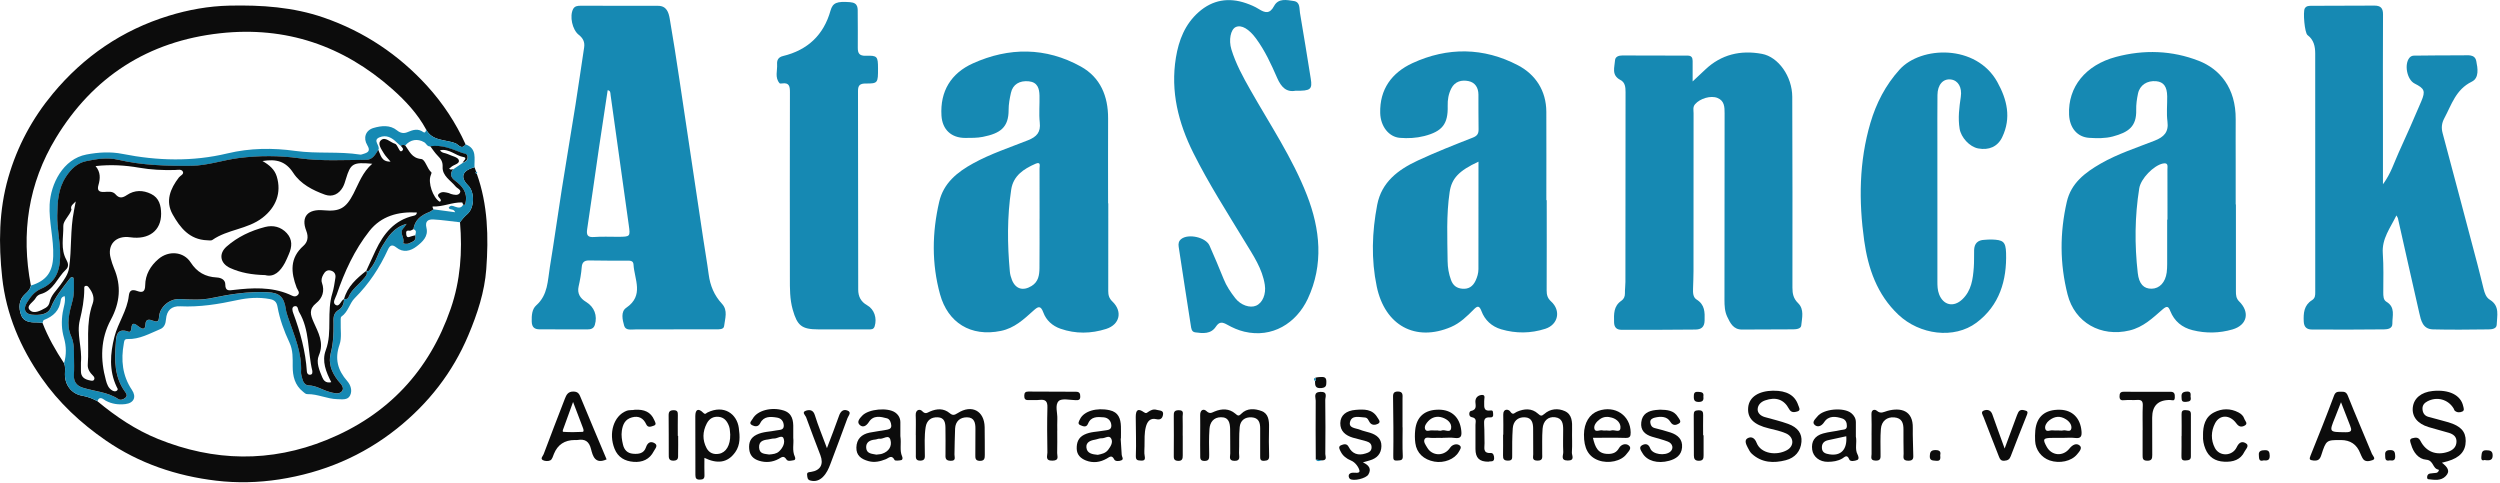 <svg width="145" height="28" viewBox="0 0 145 28" fill="none" xmlns="http://www.w3.org/2000/svg">
<g clip-path="url(#clip0_264_680)">
<g clip-path="url(#clip1_264_680)">
<path fill-rule="evenodd" clip-rule="evenodd" d="M138.214 10.684C138.673 10.061 138.857 9.437 139.121 8.855C139.57 7.866 140.015 6.874 140.436 5.874C140.69 5.273 140.619 5.134 140.045 4.844C139.604 4.621 139.435 3.733 139.745 3.355C139.88 3.192 140.046 3.228 140.21 3.225C141.078 3.216 141.947 3.206 142.815 3.21C143.126 3.212 143.54 3.125 143.624 3.542C143.708 3.958 143.804 4.523 143.36 4.739C142.434 5.193 142.192 6.072 141.771 6.857C141.617 7.144 141.589 7.412 141.672 7.724C142.352 10.259 143.022 12.796 143.693 15.335C143.817 15.805 143.93 16.279 144.048 16.75C144.11 16.997 144.186 17.246 144.415 17.387C145.007 17.751 144.822 18.324 144.809 18.834C144.802 19.073 144.524 19.104 144.323 19.105C143.251 19.116 142.177 19.133 141.106 19.104C140.515 19.087 140.417 18.583 140.316 18.143C139.897 16.315 139.491 14.485 139.078 12.655C139.071 12.626 139.049 12.6 138.992 12.494C138.633 13.232 138.143 13.84 138.202 14.69C138.255 15.441 138.232 16.198 138.23 16.952C138.23 17.162 138.23 17.394 138.41 17.5C138.951 17.822 138.748 18.325 138.757 18.77C138.764 19.063 138.478 19.102 138.274 19.104C136.877 19.12 135.482 19.12 134.085 19.112C133.798 19.11 133.63 18.976 133.617 18.646C133.595 18.156 133.63 17.704 134.093 17.413C134.284 17.292 134.284 17.128 134.284 16.943C134.283 12.331 134.284 7.718 134.282 3.106C134.282 2.696 134.204 2.31 133.836 2.034C133.668 1.907 133.565 0.679 133.677 0.489C133.769 0.329 133.933 0.339 134.083 0.337C135.291 0.332 136.501 0.332 137.71 0.325C138.064 0.324 138.218 0.459 138.215 0.832C138.203 2.862 138.21 4.891 138.211 6.918C138.211 8.136 138.211 9.351 138.211 10.685L138.214 10.684Z" fill="#1689B3"/>
<path fill-rule="evenodd" clip-rule="evenodd" d="M98.171 4.725C98.475 4.44 98.689 4.241 98.9 4.04C99.832 3.155 100.956 2.894 102.193 3.124C103.154 3.303 103.947 4.442 103.951 5.614C103.966 9.304 103.965 12.995 103.961 16.685C103.961 17.035 104.016 17.315 104.292 17.584C104.656 17.943 104.515 18.441 104.472 18.879C104.453 19.066 104.199 19.101 104.004 19.102C103.016 19.106 102.029 19.108 101.041 19.114C100.53 19.118 100.354 18.734 100.181 18.375C100.034 18.07 100.019 17.727 100.019 17.391C100.019 13.785 100.022 10.178 100.027 6.572C100.027 6.211 100.02 5.851 99.621 5.684C99.228 5.519 98.599 5.714 98.317 6.041C98.171 6.208 98.227 6.391 98.227 6.567C98.223 9.62 98.224 12.673 98.223 15.726C98.223 16.061 98.207 16.395 98.197 16.731C98.19 16.97 98.188 17.239 98.401 17.372C98.889 17.674 98.88 18.112 98.867 18.596C98.858 18.981 98.656 19.11 98.337 19.114C96.907 19.129 95.476 19.132 94.045 19.128C93.772 19.128 93.622 18.995 93.616 18.689C93.607 18.215 93.579 17.758 94.043 17.441C94.182 17.346 94.25 17.197 94.246 17.014C94.24 16.797 94.274 16.579 94.274 16.362C94.277 12.689 94.277 9.014 94.282 5.341C94.282 5.057 94.258 4.779 93.987 4.64C93.447 4.363 93.646 3.903 93.672 3.496C93.686 3.279 93.898 3.217 94.097 3.217C95.358 3.217 96.618 3.228 97.877 3.225C98.11 3.225 98.171 3.342 98.173 3.534C98.174 3.892 98.173 4.252 98.173 4.731L98.171 4.725Z" fill="#1689B3"/>
<path fill-rule="evenodd" clip-rule="evenodd" d="M64.281 11.795C64.281 13.489 64.284 15.182 64.278 16.875C64.278 17.116 64.323 17.3 64.519 17.488C65.119 18.06 64.953 18.822 64.161 19.076C63.286 19.356 62.388 19.373 61.508 19.066C61.038 18.902 60.678 18.575 60.514 18.125C60.353 17.686 60.2 17.783 59.938 18.018C59.383 18.517 58.839 19.031 58.055 19.192C56.294 19.555 54.973 18.706 54.522 17.068C54.033 15.291 54.058 13.492 54.475 11.7C54.727 10.618 55.517 9.985 56.444 9.475C57.453 8.919 58.551 8.561 59.618 8.137C60.133 7.933 60.369 7.67 60.306 7.104C60.251 6.59 60.304 6.065 60.291 5.546C60.282 5.135 60.182 4.769 59.671 4.716C59.13 4.661 58.742 4.899 58.635 5.382C58.562 5.708 58.498 6.045 58.5 6.375C58.502 7.395 58.011 7.738 57.005 7.938C56.675 8.004 56.328 7.999 55.987 8C55.166 8.001 54.654 7.509 54.605 6.704C54.52 5.291 55.161 4.249 56.422 3.679C58.516 2.73 60.658 2.733 62.688 3.859C63.826 4.489 64.275 5.586 64.27 6.865C64.263 8.507 64.269 10.151 64.269 11.794H64.281V11.795ZM60.295 12.681C60.295 11.709 60.298 10.738 60.293 9.766C60.293 9.627 60.383 9.358 60.065 9.496C59.38 9.794 58.771 10.189 58.65 10.995C58.411 12.578 58.425 14.165 58.571 15.754C58.586 15.918 58.632 16.084 58.693 16.238C58.906 16.766 59.336 16.892 59.832 16.587C60.231 16.343 60.285 15.949 60.289 15.545C60.3 14.591 60.291 13.635 60.293 12.681H60.295Z" fill="#1689B3"/>
<path fill-rule="evenodd" clip-rule="evenodd" d="M129.683 11.86C129.683 13.538 129.683 15.214 129.683 16.891C129.683 17.111 129.692 17.306 129.873 17.484C130.508 18.11 130.337 18.859 129.485 19.107C128.725 19.328 127.943 19.344 127.169 19.15C126.554 18.997 126.114 18.629 125.879 18.047C125.77 17.776 125.696 17.714 125.432 17.943C124.859 18.441 124.316 18.973 123.516 19.166C121.852 19.567 120.333 18.71 119.92 17.082C119.465 15.294 119.464 13.504 119.874 11.71C120.123 10.62 120.93 10.011 121.845 9.485C122.833 8.919 123.916 8.572 124.968 8.159C125.507 7.947 125.794 7.664 125.712 7.044C125.65 6.566 125.704 6.072 125.697 5.586C125.689 5.021 125.49 4.753 125.066 4.711C124.535 4.66 124.109 4.931 124.004 5.428C123.938 5.738 123.892 6.06 123.9 6.375C123.925 7.346 123.448 7.672 122.547 7.915C122.104 8.034 121.634 8.023 121.175 7.995C120.488 7.952 120.04 7.424 120.006 6.651C119.934 5.042 120.965 3.772 122.722 3.302C124.351 2.866 125.982 2.923 127.534 3.53C128.73 3.999 129.687 5.083 129.67 6.928C129.664 7.75 129.67 8.572 129.67 9.394V11.859H129.685L129.683 11.86ZM125.697 12.738H125.714C125.714 11.765 125.716 10.793 125.711 9.822C125.711 9.655 125.779 9.412 125.444 9.485C124.908 9.602 124.167 10.357 124.076 10.924C123.816 12.555 123.803 14.195 123.99 15.834C124.062 16.473 124.34 16.754 124.798 16.745C125.256 16.736 125.59 16.38 125.669 15.806C125.69 15.64 125.695 15.472 125.696 15.305C125.699 14.45 125.696 13.594 125.696 12.739L125.697 12.738Z" fill="#1689B3"/>
<path fill-rule="evenodd" clip-rule="evenodd" d="M27.654 10.077C28.298 11.875 28.341 13.749 28.204 15.609C28.107 16.929 27.686 18.206 27.164 19.444C26.254 21.604 24.853 23.396 23.027 24.854C21.033 26.445 18.742 27.412 16.194 27.806C14.972 27.995 13.732 28.021 12.539 27.879C10.243 27.606 8.073 26.88 6.14 25.548C4.679 24.541 3.409 23.355 2.405 21.912C1.183 20.158 0.36 18.238 0.127 16.101C-0.085 14.147 -0.068 12.208 0.481 10.295C0.999 8.49 1.87 6.871 3.069 5.427C4.854 3.28 7.084 1.747 9.781 0.917C10.925 0.565 12.1 0.353 13.312 0.326C15.175 0.286 17.002 0.408 18.778 1.021C21.129 1.835 23.13 3.177 24.78 4.991C25.691 5.994 26.443 7.132 27.003 8.373C26.772 8.718 26.584 8.373 26.412 8.308C25.823 8.082 25.058 8.197 24.705 7.492C24.211 6.587 23.511 5.838 22.747 5.161C19.907 2.648 16.578 1.509 12.766 1.929C8.584 2.39 5.393 4.458 3.245 7.997C1.64 10.641 1.208 13.531 1.791 16.562C1.754 16.768 1.63 16.902 1.471 17.042C1.077 17.384 1.067 17.855 1.228 18.286C1.362 18.646 1.74 18.713 2.111 18.699C2.228 18.695 2.347 18.715 2.464 18.725C2.784 19.556 3.223 20.325 3.713 21.067C3.807 21.272 3.766 21.488 3.765 21.701C3.758 22.323 4.145 22.843 4.761 22.95C5.084 23.005 5.367 23.116 5.645 23.268C6.718 24.16 7.869 24.936 9.17 25.462C12.413 26.773 15.689 26.837 18.936 25.521C22.506 24.074 24.901 21.5 26.143 17.9C26.703 16.274 26.826 14.594 26.68 12.891C26.803 12.713 26.946 12.556 27.111 12.411C27.524 12.05 27.54 11.141 27.157 10.762C26.671 10.28 26.802 9.899 27.521 9.696C27.552 9.782 27.584 9.868 27.615 9.954C27.566 10.013 27.567 10.057 27.653 10.076L27.654 10.077Z" fill="#0C0C0C"/>
<path fill-rule="evenodd" clip-rule="evenodd" d="M89.71 11.61C89.71 13.355 89.714 15.099 89.706 16.842C89.706 17.103 89.752 17.292 89.966 17.487C90.548 18.017 90.376 18.827 89.63 19.069C88.788 19.341 87.924 19.351 87.07 19.1C86.515 18.936 86.117 18.563 85.922 18.038C85.793 17.692 85.671 17.754 85.477 17.95C85.084 18.347 84.68 18.741 84.162 18.963C82.1 19.846 80.325 18.882 79.852 16.622C79.521 15.043 79.576 13.458 79.878 11.878C80.133 10.553 81.102 9.836 82.237 9.308C83.28 8.823 84.354 8.4 85.428 7.98C85.686 7.878 85.761 7.746 85.757 7.499C85.746 6.828 85.752 6.157 85.749 5.487C85.748 5.091 85.561 4.783 85.175 4.704C84.778 4.622 84.387 4.716 84.177 5.126C84.015 5.444 83.955 5.78 83.966 6.143C83.994 7.192 83.654 7.62 82.61 7.89C82.144 8.009 81.667 8.034 81.191 7.995C80.554 7.942 80.073 7.333 80.052 6.557C80.016 5.182 80.721 4.216 81.924 3.661C83.963 2.722 86.056 2.746 88.041 3.786C89.067 4.323 89.68 5.265 89.687 6.48C89.695 8.191 89.688 9.9 89.688 11.611H89.709L89.71 11.61ZM85.751 9.377C84.606 9.906 84.196 10.351 84.079 11.144C83.881 12.477 83.947 13.818 83.962 15.155C83.966 15.517 84.028 15.882 84.158 16.237C84.278 16.566 84.492 16.718 84.816 16.746C85.177 16.777 85.422 16.617 85.58 16.287C85.684 16.068 85.748 15.844 85.749 15.611C85.755 13.55 85.752 11.489 85.752 9.378L85.751 9.377Z" fill="#1689B3"/>
<path fill-rule="evenodd" clip-rule="evenodd" d="M39.067 19.106C38.336 19.106 37.604 19.106 36.872 19.106C36.62 19.106 36.285 19.184 36.202 18.894C36.105 18.553 35.992 18.077 36.32 17.853C37.374 17.136 36.792 16.203 36.743 15.339C36.729 15.106 36.536 15.118 36.36 15.118C35.628 15.118 34.898 15.12 34.166 15.106C33.881 15.1 33.76 15.23 33.741 15.488C33.712 15.873 33.642 16.249 33.557 16.627C33.473 17.01 33.642 17.301 33.988 17.509C34.478 17.804 34.661 18.314 34.5 18.844C34.433 19.064 34.264 19.106 34.064 19.106C33.146 19.103 32.226 19.101 31.308 19.102C30.995 19.102 30.85 18.977 30.84 18.651C30.831 18.302 30.851 17.933 31.103 17.71C31.786 17.102 31.763 16.276 31.891 15.499C32.139 13.996 32.346 12.487 32.583 10.982C32.84 9.346 33.12 7.714 33.379 6.078C33.554 4.971 33.71 3.861 33.88 2.753C33.929 2.437 33.813 2.212 33.568 2.02C33.192 1.726 33.024 0.938 33.241 0.524C33.332 0.348 33.508 0.333 33.68 0.333C35.177 0.333 36.675 0.333 38.173 0.338C38.665 0.341 38.781 0.722 38.844 1.082C39.048 2.252 39.227 3.426 39.404 4.601C39.868 7.68 40.325 10.762 40.787 13.841C40.89 14.535 41.013 15.226 41.104 15.92C41.19 16.567 41.423 17.133 41.875 17.62C42.232 18.006 42.048 18.482 41.998 18.914C41.975 19.116 41.706 19.102 41.518 19.102C40.701 19.102 39.885 19.102 39.067 19.102V19.105V19.106ZM35.245 5.233C35.079 6.33 34.909 7.428 34.748 8.526C34.515 10.113 34.296 11.702 34.056 13.289C34.003 13.64 34.083 13.778 34.473 13.746C34.929 13.71 35.39 13.739 35.849 13.735C36.557 13.73 36.563 13.729 36.469 13.058C36.119 10.541 35.766 8.024 35.414 5.508C35.398 5.395 35.421 5.262 35.244 5.231L35.245 5.233Z" fill="#1689B3"/>
<path fill-rule="evenodd" clip-rule="evenodd" d="M75.148 5.261C74.614 5.367 74.309 5.054 74.076 4.521C73.73 3.729 73.37 2.94 72.849 2.233C72.453 1.696 72.009 1.412 71.67 1.571C71.38 1.708 71.252 2.316 71.421 2.866C71.677 3.7 72.095 4.465 72.524 5.22C73.663 7.231 74.963 9.164 75.804 11.322C76.574 13.296 76.778 15.352 75.852 17.329C75.184 18.753 73.783 19.622 72.167 19.236C71.816 19.153 71.492 19.007 71.186 18.836C70.903 18.678 70.724 18.637 70.517 18.952C70.231 19.385 69.762 19.339 69.318 19.276C69.102 19.245 69.092 19.033 69.067 18.88C68.826 17.359 68.597 15.834 68.363 14.311C68.336 14.133 68.363 13.979 68.514 13.861C68.928 13.537 69.938 13.762 70.152 14.244C70.436 14.885 70.709 15.531 70.97 16.18C71.133 16.591 71.378 16.951 71.645 17.294C71.966 17.706 72.502 17.882 72.854 17.729C73.233 17.564 73.441 17.061 73.359 16.52C73.216 15.583 72.688 14.817 72.212 14.03C71.183 12.332 70.107 10.659 69.219 8.881C68.344 7.133 67.883 5.305 68.202 3.346C68.367 2.335 68.727 1.404 69.524 0.701C70.328 -0.008 71.257 -0.164 72.269 0.185C72.524 0.274 72.78 0.38 73.007 0.523C73.374 0.754 73.646 0.82 73.895 0.352C74.143 -0.115 74.624 -0.004 75.035 0.058C75.424 0.117 75.353 0.488 75.398 0.743C75.619 2.013 75.816 3.287 76.023 4.557C76.126 5.179 76.016 5.279 75.154 5.262L75.148 5.261Z" fill="#1689B3"/>
<path fill-rule="evenodd" clip-rule="evenodd" d="M112.369 11.038C112.369 12.798 112.369 14.559 112.369 16.321C112.369 16.572 112.373 16.82 112.466 17.065C112.711 17.705 113.308 17.844 113.815 17.361C114.345 16.857 114.429 16.187 114.48 15.513C114.504 15.179 114.491 14.842 114.499 14.508C114.508 14.126 114.706 13.923 115.098 13.91C115.235 13.904 115.371 13.885 115.506 13.891C116.172 13.912 116.331 14.005 116.352 14.666C116.402 16.258 115.972 17.715 114.639 18.713C113.334 19.688 111.338 19.414 110.109 18.255C108.861 17.077 108.348 15.558 108.123 13.957C107.803 11.67 107.824 9.371 108.484 7.129C108.821 5.987 109.357 4.94 110.177 4.034C111.421 2.66 114.617 2.559 115.841 4.749C116.414 5.777 116.664 6.84 116.127 7.957C115.86 8.512 115.352 8.726 114.732 8.609C114.233 8.515 113.74 7.97 113.658 7.467C113.556 6.844 113.636 6.233 113.726 5.62C113.808 5.073 113.578 4.665 113.154 4.61C112.702 4.552 112.38 4.906 112.373 5.506C112.362 6.428 112.369 7.351 112.368 8.273C112.368 9.195 112.368 10.118 112.368 11.04L112.369 11.038Z" fill="#1689B3"/>
<path fill-rule="evenodd" clip-rule="evenodd" d="M48.629 19.104C48.238 19.104 47.846 19.104 47.455 19.104C46.495 19.102 46.241 18.883 45.979 17.963C45.805 17.352 45.813 16.736 45.813 16.117C45.809 12.528 45.807 8.938 45.816 5.348C45.816 5.019 45.784 4.78 45.364 4.839C45.316 4.846 45.239 4.854 45.216 4.829C44.926 4.496 45.096 4.093 45.072 3.724C45.058 3.518 45.119 3.32 45.412 3.251C46.848 2.904 47.775 2.025 48.17 0.615C48.3 0.152 48.547 0.069 49.304 0.126C49.802 0.164 49.745 0.493 49.748 0.809C49.752 1.463 49.757 2.118 49.752 2.771C49.749 3.094 49.847 3.247 50.222 3.234C50.888 3.213 50.922 3.273 50.925 3.965C50.928 4.813 50.914 4.848 50.218 4.844C49.889 4.842 49.763 4.939 49.764 5.27C49.772 9.111 49.771 12.953 49.776 16.794C49.776 17.186 49.922 17.496 50.294 17.705C50.715 17.943 50.873 18.459 50.732 18.92C50.669 19.125 50.518 19.104 50.369 19.104C49.79 19.106 49.211 19.104 48.632 19.104H48.629Z" fill="#1689B3"/>
<path fill-rule="evenodd" clip-rule="evenodd" d="M27.522 9.697C26.803 9.898 26.672 10.279 27.159 10.762C27.543 11.142 27.525 12.051 27.112 12.412C26.947 12.557 26.804 12.714 26.682 12.892C26.168 12.836 25.657 12.758 25.142 12.729C24.835 12.711 24.639 12.824 24.735 13.216C24.855 13.708 24.506 14.03 24.162 14.293C23.807 14.566 23.38 14.672 22.991 14.355C22.729 14.142 22.608 14.246 22.5 14.478C22.019 15.525 21.4 16.47 20.572 17.294C20.271 17.593 20.197 18.091 19.803 18.362C19.741 18.405 19.765 18.58 19.761 18.695C19.744 19.128 19.831 19.597 19.693 19.99C19.404 20.813 19.587 21.47 20.139 22.101C20.34 22.33 20.447 22.662 20.301 22.945C20.162 23.215 19.851 23.157 19.569 23.152C18.971 23.141 18.429 22.848 17.831 22.86C17.724 22.863 17.657 22.785 17.576 22.72C17.096 22.337 16.976 21.819 16.976 21.252C16.976 20.783 16.999 20.319 16.79 19.872C16.477 19.206 16.223 18.515 16.095 17.791C16.046 17.509 15.915 17.393 15.642 17.344C15.01 17.227 14.374 17.273 13.768 17.404C12.672 17.642 11.581 17.82 10.455 17.765C9.946 17.741 9.669 18.005 9.628 18.517C9.608 18.765 9.537 18.989 9.29 19.091C8.681 19.345 8.097 19.684 7.403 19.664C7.196 19.657 7.205 19.797 7.181 19.927C7.008 20.88 7.094 21.786 7.652 22.615C7.926 23.023 7.768 23.378 7.268 23.438C6.877 23.483 6.497 23.435 6.133 23.242C6.005 23.173 5.786 22.924 5.647 23.267C5.369 23.116 5.085 23.004 4.762 22.949C4.147 22.844 3.761 22.324 3.766 21.701C3.769 21.488 3.809 21.272 3.715 21.066C3.859 20.578 3.848 20.08 3.711 19.601C3.567 19.106 3.557 18.624 3.637 18.121C3.686 17.816 3.815 17.509 3.753 17.178C3.582 17.211 3.536 17.321 3.527 17.405C3.457 18.006 3.093 18.351 2.548 18.558C2.506 18.574 2.492 18.668 2.467 18.726C2.349 18.716 2.231 18.696 2.114 18.7C1.743 18.712 1.364 18.647 1.231 18.287C1.07 17.856 1.081 17.385 1.473 17.043C1.634 16.903 1.757 16.768 1.793 16.563C2.7 16.279 3.054 15.775 3.086 14.861C3.122 13.852 2.83 12.869 2.879 11.862C2.938 10.677 3.648 9.221 5.013 8.962C5.705 8.83 6.415 8.788 7.095 8.924C9.135 9.329 11.165 9.384 13.191 8.897C14.499 8.582 15.837 8.572 17.133 8.754C18.389 8.929 19.647 8.771 20.89 8.966C20.952 8.975 21.023 8.943 21.088 8.923C21.364 8.842 21.494 8.739 21.304 8.423C21.049 8.003 21.203 7.556 21.662 7.422C22.117 7.289 22.625 7.233 23.026 7.561C23.234 7.731 23.431 7.748 23.623 7.669C23.943 7.536 24.228 7.428 24.553 7.662C24.651 7.734 24.725 7.614 24.705 7.492C25.058 8.197 25.822 8.081 26.412 8.308C26.584 8.374 26.772 8.719 27.003 8.372C27.682 8.623 27.498 9.2 27.521 9.698L27.522 9.697ZM24.959 8.491C24.773 8.511 24.729 8.323 24.602 8.249C24.217 8.026 23.801 8.087 23.503 8.44C23.413 8.397 23.327 8.405 23.245 8.462C23.17 8.399 23.09 8.342 23.022 8.272C22.738 7.985 22.405 7.797 22.005 7.967C21.584 8.147 22.079 8.457 21.943 8.693C21.775 8.966 21.62 9.273 21.238 9.274C19.947 9.28 18.652 9.359 17.367 9.182C16.2 9.021 15.035 9.023 13.87 9.167C12.944 9.281 12.052 9.607 11.112 9.618C9.684 9.634 8.259 9.594 6.858 9.269C6.227 9.123 5.599 9.221 4.99 9.353C4.484 9.463 4.127 9.8 3.832 10.248C3.367 10.954 3.337 11.718 3.325 12.508C3.314 13.195 3.461 13.867 3.488 14.548C3.528 15.489 3.37 16.332 2.368 16.761C1.991 16.924 1.763 17.231 1.56 17.565C1.344 17.921 1.441 18.216 1.847 18.253C2.265 18.294 2.779 18.274 2.954 17.839C3.206 17.212 3.627 16.72 4.02 16.198C4.058 16.146 4.117 16.078 4.168 16.075C4.279 16.07 4.288 16.177 4.288 16.254C4.287 16.65 4.324 17.034 4.212 17.44C4.028 18.11 3.824 18.823 4.13 19.504C4.313 19.911 4.292 20.311 4.296 20.724C4.299 21.059 4.311 21.395 4.291 21.729C4.266 22.121 4.427 22.371 4.805 22.49C5.493 22.707 6.241 22.733 6.868 23.15C6.996 23.235 7.182 23.168 7.293 23.059C7.408 22.944 7.328 22.83 7.242 22.707C6.644 21.874 6.64 20.905 6.715 19.958C6.739 19.654 6.701 18.953 7.466 19.245C7.553 19.279 7.611 19.174 7.617 19.084C7.643 18.644 7.823 18.769 8.058 18.949C8.201 19.057 8.425 19.188 8.436 18.84C8.447 18.463 8.684 18.53 8.891 18.608C9.148 18.703 9.21 18.635 9.227 18.38C9.268 17.797 9.85 17.311 10.45 17.346C11.063 17.383 11.687 17.417 12.278 17.291C13.345 17.064 14.411 16.902 15.501 16.949C16.23 16.98 16.479 17.232 16.587 17.96C16.611 18.123 16.666 18.284 16.72 18.443C17.069 19.464 17.524 20.46 17.464 21.578C17.457 21.708 17.506 21.842 17.536 21.972C17.581 22.168 17.718 22.353 17.895 22.356C18.337 22.364 18.685 22.612 19.08 22.725C19.312 22.791 19.641 22.899 19.812 22.721C20.039 22.483 19.734 22.241 19.602 22.069C19.231 21.583 19.031 21.068 19.188 20.477C19.336 19.916 19.351 19.352 19.347 18.784C19.344 18.471 19.305 18.17 19.669 17.961C19.849 17.858 19.966 17.603 19.953 17.349C20.057 17.356 20.169 17.354 20.211 17.246C20.385 16.797 20.79 16.534 21.082 16.18C21.201 16.035 21.343 15.92 21.25 15.709C21.415 15.78 21.444 15.634 21.514 15.549C21.826 15.168 21.924 14.68 22.178 14.269C22.505 13.744 22.816 13.204 23.585 12.985C23.486 13.124 23.459 13.182 23.416 13.222C23.119 13.499 23.499 13.803 23.388 14.097C23.373 14.139 23.609 14.171 23.706 14.124C23.899 14.03 24.184 13.983 24.082 13.653C24.113 13.516 24.191 13.367 23.981 13.297C24.057 12.759 24.425 12.486 24.899 12.302C24.989 12.267 25.067 12.197 25.15 12.143C25.552 12.197 25.954 12.251 26.4 12.31C26.312 12.071 26.074 12.21 26.026 12.044C26.141 11.874 26.263 11.943 26.393 11.989C26.571 12.051 26.757 12.095 26.861 11.867C26.99 11.923 26.985 11.837 27.005 11.752C27.128 11.181 26.83 10.804 26.406 10.491C26.149 10.301 26.078 10.094 26.277 9.827C26.461 9.702 26.645 9.579 26.829 9.454C26.994 9.392 27.141 9.32 27.125 9.106C27.108 8.892 26.927 8.927 26.793 8.874C26.205 8.643 25.622 8.394 24.962 8.495L24.959 8.491Z" fill="#1689B3"/>
<path fill-rule="evenodd" clip-rule="evenodd" d="M141.628 26.836C141.946 27.08 142.138 27.319 141.855 27.611C141.574 27.903 141.199 27.833 140.845 27.795C140.769 27.787 140.766 27.696 140.778 27.629C140.793 27.536 140.854 27.479 140.944 27.464C141.062 27.445 141.181 27.442 141.299 27.426C141.421 27.409 141.499 27.25 141.424 27.237C141.079 27.174 141.157 26.699 140.722 26.663C140.27 26.627 139.97 26.232 139.845 25.782C139.812 25.666 139.696 25.46 139.927 25.415C140.082 25.384 140.259 25.322 140.387 25.573C140.717 26.217 141.324 26.433 141.988 26.204C142.267 26.107 142.461 25.939 142.476 25.631C142.491 25.326 142.288 25.18 142.028 25.102C141.639 24.985 141.244 24.889 140.856 24.77C140.209 24.573 139.883 24.157 139.943 23.625C140.003 23.1 140.431 22.747 141.087 22.678C142.045 22.579 142.725 22.913 142.866 23.557C142.89 23.666 142.954 23.806 142.812 23.87C142.672 23.933 142.511 23.936 142.38 23.824C142.345 23.795 142.338 23.735 142.312 23.693C141.989 23.157 141.338 22.984 140.785 23.28C140.605 23.375 140.496 23.509 140.504 23.716C140.514 23.936 140.613 24.108 140.833 24.173C141.222 24.287 141.62 24.376 142.008 24.493C142.722 24.706 143.013 25.028 143.011 25.577C143.009 26.168 142.673 26.543 141.965 26.75C141.883 26.774 141.801 26.793 141.623 26.84L141.628 26.836Z" fill="#0C0C0C"/>
<path fill-rule="evenodd" clip-rule="evenodd" d="M102.853 22.662C103.621 22.65 104.109 22.929 104.296 23.497C104.338 23.627 104.472 23.803 104.237 23.868C104.07 23.915 103.887 23.948 103.764 23.718C103.466 23.158 102.992 23.008 102.372 23.224C102.117 23.313 101.954 23.498 101.944 23.733C101.935 23.958 102.118 24.121 102.353 24.189C102.807 24.319 103.271 24.425 103.713 24.586C104.282 24.794 104.523 25.15 104.485 25.625C104.442 26.163 104.117 26.554 103.572 26.693C102.864 26.876 102.188 26.841 101.616 26.329C101.507 26.233 101.434 26.088 101.366 25.955C101.276 25.779 101.158 25.535 101.355 25.421C101.578 25.294 101.775 25.399 101.885 25.687C102.125 26.312 103.03 26.449 103.645 26.108C104.091 25.86 104.046 25.33 103.572 25.13C103.263 25 102.926 24.924 102.598 24.847C101.71 24.635 101.33 24.252 101.396 23.617C101.459 23.026 101.996 22.673 102.853 22.659V22.662Z" fill="#0C0C0C"/>
<path fill-rule="evenodd" clip-rule="evenodd" d="M53.115 25.236C53.115 24.851 53.129 24.464 53.111 24.079C53.096 23.753 53.356 23.706 53.483 23.842C53.675 24.048 53.783 23.934 53.942 23.866C54.337 23.697 54.73 23.671 55.08 23.961C55.252 24.103 55.348 24.087 55.547 23.96C56.362 23.438 57.091 23.828 57.11 24.773C57.121 25.31 57.114 25.845 57.118 26.382C57.12 26.583 57.1 26.739 56.821 26.73C56.558 26.721 56.569 26.556 56.569 26.39C56.568 25.887 56.569 25.385 56.575 24.882C56.579 24.534 56.517 24.207 56.087 24.204C55.682 24.201 55.418 24.436 55.396 24.852C55.37 25.354 55.374 25.857 55.359 26.359C55.355 26.517 55.472 26.739 55.127 26.726C54.807 26.715 54.836 26.534 54.839 26.32C54.846 25.818 54.84 25.315 54.836 24.813C54.833 24.51 54.777 24.22 54.392 24.203C53.997 24.184 53.747 24.39 53.687 24.776C53.607 25.291 53.636 25.812 53.64 26.331C53.64 26.504 53.683 26.713 53.381 26.718C53.075 26.721 53.122 26.517 53.119 26.34C53.114 25.971 53.118 25.602 53.118 25.235L53.115 25.236Z" fill="#0C0C0C"/>
<path fill-rule="evenodd" clip-rule="evenodd" d="M35.184 26.643C34.52 26.945 34.381 26.454 34.28 26.049C34.167 25.594 33.927 25.444 33.489 25.52C33.44 25.528 33.386 25.521 33.336 25.521C32.749 25.523 32.347 25.79 32.13 26.32C32.074 26.454 32.031 26.637 31.924 26.697C31.813 26.76 31.602 26.753 31.486 26.688C31.321 26.594 31.488 26.457 31.531 26.344C31.938 25.268 32.346 24.192 32.765 23.119C32.848 22.909 32.94 22.705 33.261 22.71C33.561 22.715 33.61 22.889 33.697 23.099C34.186 24.287 34.689 25.468 35.184 26.645V26.643ZM33.238 23.314C33.031 23.888 32.861 24.363 32.686 24.836C32.657 24.914 32.597 25.041 32.681 25.047C33.05 25.071 33.422 25.069 33.791 25.048C33.877 25.042 33.847 24.914 33.817 24.834C33.637 24.361 33.457 23.888 33.238 23.314Z" fill="#0C0C0C"/>
<path fill-rule="evenodd" clip-rule="evenodd" d="M87.191 25.211C87.191 24.826 87.199 24.44 87.188 24.055C87.178 23.674 87.5 23.733 87.588 23.862C87.756 24.108 87.826 23.951 87.975 23.885C88.399 23.701 88.837 23.658 89.207 23.996C89.352 24.128 89.413 24.148 89.568 24.011C89.918 23.7 90.367 23.666 90.76 23.845C91.184 24.036 91.194 24.475 91.181 24.891C91.169 25.342 91.201 25.796 91.169 26.247C91.158 26.404 91.37 26.712 90.933 26.711C90.487 26.708 90.679 26.401 90.669 26.215C90.647 25.78 90.665 25.345 90.664 24.909C90.664 24.573 90.617 24.254 90.195 24.2C89.801 24.149 89.507 24.4 89.47 24.864C89.432 25.346 89.453 25.833 89.448 26.318C89.447 26.515 89.506 26.724 89.162 26.716C88.842 26.708 88.927 26.516 88.927 26.345C88.927 25.859 88.92 25.374 88.922 24.889C88.925 24.541 88.856 24.22 88.435 24.203C88.018 24.185 87.768 24.444 87.74 24.843C87.703 25.36 87.706 25.879 87.707 26.398C87.707 26.582 87.726 26.718 87.462 26.716C87.226 26.715 87.17 26.624 87.176 26.416C87.186 26.015 87.178 25.613 87.178 25.212H87.186L87.191 25.211Z" fill="#0C0C0C"/>
<path fill-rule="evenodd" clip-rule="evenodd" d="M135.768 25.522C134.935 25.522 134.918 25.517 134.636 26.393C134.549 26.663 134.437 26.735 134.172 26.709C133.952 26.686 133.926 26.635 134.009 26.429C134.478 25.27 134.941 24.109 135.377 22.938C135.471 22.687 135.628 22.726 135.802 22.72C135.976 22.716 136.091 22.74 136.175 22.954C136.624 24.084 137.11 25.199 137.572 26.323C137.618 26.436 137.831 26.616 137.601 26.69C137.432 26.743 137.156 26.831 137.019 26.559C136.974 26.47 136.929 26.38 136.892 26.286C136.695 25.777 136.32 25.522 135.767 25.522H135.768ZM135.778 23.329C135.656 23.639 135.551 23.92 135.438 24.198C135.079 25.081 135.079 25.056 136.049 25.07C136.425 25.075 136.403 24.936 136.309 24.692C136.14 24.255 135.97 23.82 135.778 23.329Z" fill="#0C0C0C"/>
<path fill-rule="evenodd" clip-rule="evenodd" d="M69.611 25.233C69.611 24.847 69.618 24.462 69.61 24.077C69.603 23.783 69.799 23.68 69.975 23.844C70.173 24.029 70.283 23.933 70.451 23.865C70.866 23.692 71.289 23.689 71.64 23.985C71.789 24.109 71.836 24.158 71.988 24.003C72.331 23.652 72.787 23.696 73.176 23.842C73.57 23.99 73.613 24.391 73.604 24.783C73.59 25.334 73.591 25.887 73.61 26.44C73.619 26.667 73.527 26.713 73.323 26.726C73.082 26.741 73.089 26.608 73.09 26.446C73.093 25.91 73.09 25.375 73.09 24.839C73.09 24.508 73 24.233 72.602 24.206C72.199 24.178 71.94 24.391 71.903 24.767C71.854 25.265 71.885 25.769 71.864 26.271C71.856 26.458 71.985 26.74 71.591 26.729C71.236 26.719 71.359 26.467 71.355 26.297C71.344 25.828 71.361 25.359 71.347 24.89C71.338 24.544 71.282 24.192 70.813 24.199C70.383 24.204 70.178 24.497 70.15 24.875C70.113 25.375 70.124 25.879 70.133 26.381C70.136 26.589 70.13 26.735 69.855 26.734C69.581 26.733 69.615 26.549 69.613 26.389C69.606 26.004 69.61 25.619 69.611 25.234V25.233Z" fill="#0C0C0C"/>
<path fill-rule="evenodd" clip-rule="evenodd" d="M79.049 26.817C79.416 26.988 79.552 27.204 79.365 27.521C79.231 27.751 78.498 27.924 78.299 27.776C78.255 27.744 78.225 27.666 78.224 27.608C78.221 27.52 78.275 27.462 78.37 27.431C78.541 27.373 78.905 27.518 78.844 27.272C78.804 27.109 78.616 26.815 78.361 26.712C78.1 26.606 77.887 26.446 77.763 26.197C77.703 26.076 77.587 25.9 77.786 25.822C77.918 25.771 78.111 25.695 78.224 25.922C78.43 26.332 78.784 26.437 79.206 26.301C79.371 26.249 79.551 26.184 79.552 25.943C79.554 25.726 79.412 25.646 79.251 25.595C78.994 25.514 78.725 25.463 78.466 25.385C78.043 25.257 77.729 25.01 77.737 24.539C77.746 24.086 78.078 23.815 78.63 23.772C79.112 23.734 79.6 23.717 79.889 24.212C79.954 24.323 80.122 24.484 79.912 24.585C79.776 24.651 79.578 24.683 79.451 24.508C79.367 24.392 79.34 24.221 79.146 24.213C78.831 24.198 78.416 24.067 78.305 24.459C78.198 24.841 78.638 24.825 78.878 24.924C79.064 25.001 79.266 25.037 79.46 25.099C79.844 25.221 80.13 25.438 80.122 25.877C80.114 26.319 79.862 26.584 79.441 26.705C79.344 26.733 79.246 26.76 79.049 26.817Z" fill="#0C0C0C"/>
<path fill-rule="evenodd" clip-rule="evenodd" d="M40.856 26.557C40.856 26.928 40.847 27.244 40.859 27.558C40.867 27.756 40.787 27.817 40.592 27.818C40.388 27.821 40.333 27.74 40.333 27.551C40.336 26.412 40.325 25.274 40.328 24.134C40.328 23.736 40.509 23.658 40.791 23.944C40.912 24.067 40.957 23.961 41.031 23.925C41.998 23.451 42.741 24.016 42.85 24.815C42.916 25.298 42.949 25.792 42.649 26.22C42.194 26.868 41.584 26.908 40.855 26.555L40.856 26.557ZM42.354 25.219C42.333 25.054 42.343 24.878 42.286 24.725C42.186 24.454 42.027 24.214 41.694 24.177C41.373 24.142 41.141 24.277 40.992 24.562C40.746 25.038 40.734 25.518 40.98 25.988C41.125 26.262 41.375 26.378 41.705 26.319C42.112 26.245 42.365 25.824 42.352 25.22L42.354 25.219Z" fill="#0C0C0C"/>
<path fill-rule="evenodd" clip-rule="evenodd" d="M64.999 25.438C65.019 25.753 65.04 26.07 65.06 26.385C65.067 26.493 65.194 26.63 65.045 26.697C64.914 26.757 64.684 26.766 64.627 26.651C64.488 26.369 64.361 26.501 64.194 26.596C63.808 26.817 63.394 26.872 62.975 26.705C62.678 26.585 62.46 26.38 62.45 26.034C62.439 25.679 62.537 25.383 62.886 25.211C63.245 25.034 63.642 25.047 64.022 24.975C64.199 24.941 64.476 24.965 64.458 24.669C64.443 24.404 64.266 24.225 64.006 24.204C63.654 24.176 63.277 24.147 63.105 24.576C63.004 24.826 62.796 24.715 62.655 24.657C62.474 24.583 62.587 24.422 62.64 24.312C62.862 23.846 63.606 23.626 64.36 23.793C64.875 23.907 64.998 24.286 65.014 24.735C65.022 24.968 65.014 25.203 65.014 25.436C65.007 25.436 65.002 25.436 64.995 25.436L64.999 25.438ZM63.669 26.381C63.89 26.334 64.12 26.294 64.275 26.086C64.42 25.891 64.564 25.666 64.453 25.446C64.33 25.207 64.09 25.432 63.903 25.419C63.775 25.411 63.643 25.479 63.511 25.501C63.24 25.545 62.982 25.652 63.011 25.953C63.044 26.305 63.364 26.352 63.67 26.38L63.669 26.381Z" fill="#0C0C0C"/>
<path fill-rule="evenodd" clip-rule="evenodd" d="M52.222 25.299C52.288 25.743 52.165 26.118 52.323 26.472C52.359 26.552 52.361 26.666 52.271 26.687C52.145 26.715 51.914 26.736 51.886 26.68C51.711 26.346 51.551 26.569 51.357 26.642C51.042 26.763 50.721 26.844 50.367 26.744C49.946 26.626 49.658 26.418 49.67 25.954C49.683 25.465 49.967 25.189 50.436 25.092C50.751 25.028 51.071 24.993 51.387 24.934C51.534 24.907 51.709 24.882 51.694 24.674C51.68 24.502 51.609 24.309 51.448 24.264C51.072 24.161 50.654 24.068 50.394 24.478C50.247 24.709 50.049 24.817 49.867 24.649C49.665 24.466 49.872 24.255 50.012 24.106C50.379 23.72 51.489 23.619 51.921 23.925C52.109 24.058 52.218 24.246 52.221 24.479C52.224 24.78 52.221 25.08 52.221 25.299H52.222ZM50.828 26.369C50.955 26.35 51.062 26.35 51.157 26.319C51.559 26.19 51.751 25.869 51.643 25.506C51.545 25.174 51.229 25.482 51.012 25.447C50.935 25.435 50.849 25.487 50.764 25.494C50.456 25.519 50.213 25.647 50.239 25.978C50.266 26.331 50.596 26.316 50.828 26.369Z" fill="#0C0C0C"/>
<path fill-rule="evenodd" clip-rule="evenodd" d="M46.01 25.409C46.05 25.731 45.93 26.123 46.102 26.491C46.142 26.579 46.136 26.678 46.039 26.692C45.896 26.713 45.7 26.784 45.611 26.645C45.452 26.395 45.332 26.525 45.16 26.618C44.803 26.81 44.418 26.846 44.026 26.724C43.69 26.619 43.484 26.411 43.453 26.041C43.42 25.669 43.526 25.389 43.877 25.216C44.25 25.03 44.666 25.041 45.061 24.959C45.216 24.927 45.472 24.957 45.459 24.674C45.446 24.424 45.303 24.256 45.061 24.219C44.687 24.16 44.3 24.129 44.093 24.543C43.975 24.782 43.779 24.741 43.62 24.66C43.397 24.545 43.604 24.389 43.657 24.287C43.913 23.811 44.732 23.589 45.437 23.804C45.961 23.964 46.021 24.392 46.009 24.849C46.005 25.017 46.009 25.183 46.009 25.408L46.01 25.409ZM44.608 26.362C44.822 26.343 45.031 26.327 45.187 26.181C45.41 25.971 45.553 25.676 45.442 25.417C45.354 25.21 45.088 25.444 44.897 25.434C44.781 25.429 44.664 25.477 44.547 25.489C44.254 25.522 44.009 25.599 44.028 25.962C44.05 26.346 44.36 26.316 44.608 26.362Z" fill="#0C0C0C"/>
<path fill-rule="evenodd" clip-rule="evenodd" d="M107.638 25.303C107.719 25.678 107.562 26.032 107.742 26.37C107.771 26.425 107.855 26.623 107.722 26.679C107.576 26.741 107.313 26.786 107.26 26.651C107.13 26.321 106.986 26.515 106.848 26.596C106.589 26.746 106.303 26.784 106.014 26.786C105.535 26.792 105.161 26.491 105.107 26.082C105.044 25.609 105.244 25.281 105.738 25.141C106.077 25.044 106.438 25.022 106.783 24.94C106.908 24.91 107.114 24.946 107.119 24.716C107.123 24.512 107.048 24.338 106.854 24.273C106.469 24.144 106.057 24.097 105.804 24.482C105.645 24.726 105.43 24.788 105.268 24.659C105.052 24.488 105.299 24.296 105.408 24.155C105.753 23.71 106.941 23.604 107.378 23.965C107.539 24.098 107.64 24.271 107.64 24.488C107.64 24.772 107.64 25.055 107.64 25.303H107.638ZM107.084 25.302C106.711 25.383 106.363 25.454 106.02 25.533C105.769 25.591 105.649 25.75 105.672 26.005C105.695 26.263 105.896 26.315 106.102 26.35C106.771 26.46 107.144 26.08 107.084 25.303V25.302Z" fill="#0C0C0C"/>
<path fill-rule="evenodd" clip-rule="evenodd" d="M92.39 25.394C92.518 25.934 92.672 26.328 93.276 26.327C93.563 26.327 93.758 26.241 93.899 25.995C94.028 25.767 94.288 25.701 94.46 25.829C94.681 25.993 94.445 26.191 94.341 26.332C94.035 26.752 93.288 26.908 92.716 26.701C92.133 26.489 91.862 26.008 91.87 25.2C91.877 24.526 92.186 24.016 92.697 23.833C93.666 23.488 94.564 24.088 94.579 25.081C94.581 25.31 94.535 25.409 94.272 25.399C93.662 25.379 93.05 25.393 92.39 25.393V25.394ZM93.201 24.966V24.97C93.285 24.97 93.377 24.992 93.453 24.966C93.633 24.907 93.941 25.111 93.982 24.855C94.028 24.562 93.803 24.318 93.501 24.228C93.26 24.155 93.014 24.149 92.783 24.321C92.591 24.463 92.435 24.659 92.471 24.855C92.516 25.106 92.785 24.918 92.949 24.962C93.027 24.983 93.117 24.966 93.201 24.966Z" fill="#0C0C0C"/>
<path fill-rule="evenodd" clip-rule="evenodd" d="M119.644 25.398C119.439 25.398 119.236 25.398 119.032 25.398C118.499 25.401 118.46 25.464 118.708 25.912C118.995 26.436 119.648 26.493 120.027 26.017C120.196 25.806 120.427 25.672 120.624 25.843C120.797 25.994 120.591 26.204 120.468 26.354C120.14 26.754 119.456 26.901 118.884 26.706C118.401 26.54 118.058 26.087 118.037 25.57C118.029 25.37 118.028 25.168 118.047 24.969C118.126 24.154 118.615 23.748 119.478 23.765C120.197 23.78 120.659 24.246 120.727 25.003C120.753 25.291 120.701 25.447 120.356 25.402C120.123 25.372 119.882 25.397 119.644 25.397V25.4V25.398ZM119.407 24.964V24.968C119.491 24.968 119.58 24.985 119.659 24.964C119.822 24.918 120.089 25.107 120.137 24.856C120.175 24.659 120.038 24.456 119.832 24.323C119.483 24.098 119.16 24.144 118.855 24.383C118.706 24.498 118.588 24.687 118.623 24.858C118.672 25.094 118.905 24.938 119.054 24.961C119.168 24.978 119.288 24.965 119.407 24.965V24.964Z" fill="#0C0C0C"/>
<path fill-rule="evenodd" clip-rule="evenodd" d="M83.66 25.399C83.474 25.399 83.287 25.392 83.1 25.402C82.939 25.412 82.713 25.324 82.633 25.461C82.537 25.622 82.69 25.811 82.781 25.966C83.058 26.437 83.694 26.474 84.044 26.05C84.098 25.986 84.141 25.91 84.207 25.861C84.355 25.753 84.543 25.734 84.673 25.845C84.794 25.95 84.67 26.097 84.609 26.207C84.371 26.633 83.756 26.874 83.196 26.774C82.576 26.662 82.164 26.277 82.089 25.7C82.056 25.453 82.055 25.198 82.081 24.95C82.16 24.158 82.648 23.75 83.474 23.761C84.207 23.772 84.67 24.215 84.753 24.965C84.786 25.259 84.764 25.457 84.373 25.401C84.14 25.367 83.899 25.395 83.662 25.395V25.399H83.66ZM83.409 24.963V24.974C83.478 24.974 83.555 24.996 83.61 24.97C83.792 24.884 84.121 25.149 84.166 24.834C84.208 24.534 83.952 24.318 83.664 24.22C83.352 24.114 83.054 24.193 82.832 24.433C82.723 24.551 82.6 24.716 82.653 24.879C82.717 25.072 82.916 24.949 83.055 24.962C83.172 24.974 83.291 24.965 83.409 24.965V24.963Z" fill="#0C0C0C"/>
<path fill-rule="evenodd" clip-rule="evenodd" d="M96.292 23.761C96.688 23.77 97.085 23.799 97.314 24.176C97.38 24.282 97.557 24.46 97.378 24.564C97.245 24.641 97.042 24.737 96.878 24.462C96.686 24.14 96.314 24.14 95.972 24.224C95.848 24.255 95.702 24.326 95.716 24.491C95.728 24.645 95.791 24.78 95.969 24.827C96.281 24.909 96.595 24.985 96.899 25.088C97.31 25.228 97.599 25.479 97.559 25.955C97.521 26.407 97.205 26.617 96.807 26.726C96.141 26.908 95.522 26.731 95.266 26.285C95.18 26.138 95.02 25.938 95.25 25.818C95.401 25.739 95.602 25.707 95.713 26.006C95.846 26.363 96.57 26.452 96.871 26.203C97.085 26.028 97.029 25.727 96.737 25.612C96.439 25.496 96.125 25.424 95.818 25.33C95.4 25.202 95.138 24.954 95.194 24.49C95.251 24.003 95.593 23.829 96.036 23.78C96.121 23.77 96.205 23.767 96.291 23.76L96.292 23.761Z" fill="#0C0C0C"/>
<path fill-rule="evenodd" clip-rule="evenodd" d="M47.962 25.994C48.226 25.291 48.459 24.707 48.665 24.113C48.751 23.863 48.907 23.718 49.145 23.808C49.418 23.911 49.207 24.105 49.153 24.254C48.824 25.146 48.495 26.038 48.157 26.927C48.056 27.193 47.939 27.453 47.73 27.661C47.524 27.865 47.287 27.947 46.997 27.87C46.82 27.823 46.83 27.682 46.813 27.553C46.791 27.38 46.908 27.39 47.038 27.37C47.586 27.287 47.783 26.93 47.584 26.405C47.306 25.671 47.02 24.941 46.756 24.203C46.715 24.088 46.463 23.899 46.766 23.813C46.973 23.754 47.17 23.781 47.261 24.078C47.448 24.68 47.692 25.267 47.963 25.995L47.962 25.994Z" fill="#0C0C0C"/>
<path fill-rule="evenodd" clip-rule="evenodd" d="M124.275 24.944C124.275 24.476 124.26 24.006 124.281 23.538C124.293 23.276 124.217 23.174 123.945 23.197C123.71 23.217 123.469 23.184 123.234 23.209C123.049 23.228 122.934 23.216 122.933 22.998C122.933 22.823 122.97 22.719 123.188 22.721C124.089 22.73 124.989 22.725 125.89 22.723C126.131 22.723 126.145 22.866 126.138 23.059C126.131 23.292 125.991 23.203 125.871 23.2C125.174 23.189 124.826 23.53 124.826 24.224C124.826 24.943 124.826 25.664 124.831 26.383C124.832 26.591 124.807 26.728 124.53 26.721C124.272 26.715 124.271 26.576 124.271 26.399C124.274 25.913 124.271 25.427 124.271 24.943H124.274L124.275 24.944Z" fill="#0C0C0C"/>
<path fill-rule="evenodd" clip-rule="evenodd" d="M108.55 25.23C108.55 24.828 108.562 24.427 108.544 24.026C108.533 23.751 108.736 23.722 108.856 23.824C109.089 24.023 109.253 23.89 109.474 23.83C110.23 23.625 110.967 23.79 110.942 24.83C110.932 25.33 110.964 25.832 110.968 26.334C110.97 26.524 111.017 26.727 110.677 26.722C110.324 26.716 110.411 26.503 110.41 26.318C110.404 25.849 110.397 25.381 110.401 24.914C110.404 24.542 110.314 24.247 109.869 24.208C109.448 24.171 109.128 24.419 109.091 24.879C109.053 25.361 109.072 25.847 109.072 26.331C109.072 26.539 109.106 26.733 108.773 26.715C108.452 26.699 108.551 26.5 108.551 26.334C108.55 25.966 108.551 25.599 108.551 25.231L108.55 25.23Z" fill="#0C0C0C"/>
<path fill-rule="evenodd" clip-rule="evenodd" d="M36.83 23.766C37.362 23.735 37.746 23.894 37.943 24.357C37.986 24.462 38.114 24.633 37.914 24.691C37.786 24.729 37.586 24.841 37.479 24.607C37.319 24.252 37.045 24.103 36.657 24.207C36.256 24.314 36.121 24.614 36.066 24.989C36.027 25.264 36.071 25.524 36.132 25.785C36.203 26.087 36.377 26.289 36.719 26.317C37.05 26.346 37.349 26.297 37.465 25.947C37.553 25.681 37.723 25.57 37.954 25.698C38.199 25.833 37.996 26.022 37.919 26.171C37.678 26.646 37.255 26.828 36.745 26.787C36.244 26.747 35.846 26.53 35.645 26.032C35.282 25.127 35.594 24.125 36.325 23.834C36.511 23.76 36.696 23.803 36.827 23.764L36.83 23.766Z" fill="#0C0C0C"/>
<path fill-rule="evenodd" clip-rule="evenodd" d="M61.32 24.971C61.32 25.407 61.328 25.842 61.316 26.277C61.31 26.459 61.458 26.709 61.047 26.718C60.6 26.728 60.752 26.439 60.749 26.249C60.735 25.378 60.726 24.507 60.75 23.636C60.76 23.282 60.648 23.154 60.292 23.194C60.075 23.22 59.851 23.196 59.63 23.204C59.441 23.21 59.407 23.106 59.408 22.949C59.41 22.784 59.468 22.709 59.648 22.71C60.566 22.719 61.485 22.723 62.403 22.721C62.62 22.721 62.655 22.831 62.655 23.005C62.655 23.194 62.557 23.215 62.394 23.21C62.054 23.203 61.587 23.088 61.408 23.258C61.166 23.488 61.346 23.954 61.325 24.318C61.313 24.535 61.323 24.754 61.323 24.971H61.32Z" fill="#0C0C0C"/>
<path fill-rule="evenodd" clip-rule="evenodd" d="M127.775 25.253C127.77 24.698 127.893 24.184 128.419 23.917C128.867 23.689 129.361 23.672 129.833 23.922C129.99 24.005 130.114 24.118 130.168 24.284C130.212 24.42 130.423 24.578 130.164 24.699C129.979 24.785 129.844 24.743 129.702 24.549C129.333 24.041 128.743 24.038 128.476 24.547C128.235 25.005 128.222 25.523 128.466 25.985C128.735 26.493 129.477 26.466 129.728 25.94C129.846 25.691 130 25.578 130.22 25.687C130.513 25.833 130.254 26.045 130.186 26.187C129.955 26.673 129.517 26.805 129.003 26.779C128.476 26.754 128.105 26.509 127.912 26.032C127.811 25.783 127.758 25.518 127.777 25.253H127.775Z" fill="#0C0C0C"/>
<path fill-rule="evenodd" clip-rule="evenodd" d="M116.27 26.013C116.514 25.354 116.721 24.796 116.928 24.236C116.969 24.127 117.007 24.016 117.06 23.914C117.168 23.71 117.37 23.781 117.511 23.825C117.657 23.871 117.578 24.02 117.536 24.127C117.229 24.904 116.916 25.679 116.622 26.461C116.549 26.653 116.444 26.709 116.248 26.723C116.044 26.736 115.992 26.622 115.935 26.474C115.639 25.711 115.334 24.95 115.044 24.184C114.999 24.064 114.853 23.884 115.075 23.806C115.281 23.735 115.47 23.79 115.556 24.036C115.775 24.661 116.004 25.284 116.269 26.013H116.27Z" fill="#0C0C0C"/>
<path fill-rule="evenodd" clip-rule="evenodd" d="M86.325 26.778C85.802 26.781 85.579 26.559 85.577 26.045C85.576 25.577 85.58 25.11 85.577 24.642C85.577 24.46 85.679 24.251 85.348 24.192C85.167 24.158 85.194 23.86 85.31 23.838C85.683 23.765 85.577 23.508 85.572 23.303C85.565 23.018 85.786 22.908 85.968 22.906C86.182 22.904 86.072 23.144 86.083 23.275C86.103 23.538 85.983 23.875 86.478 23.807C86.618 23.787 86.592 23.946 86.603 24.034C86.62 24.157 86.547 24.22 86.422 24.209C86.07 24.181 86.065 24.389 86.081 24.649C86.105 25 86.09 25.351 86.103 25.702C86.114 25.955 85.971 26.304 86.477 26.275C86.618 26.267 86.667 26.459 86.66 26.593C86.65 26.823 86.436 26.73 86.325 26.781V26.778Z" fill="#0C0C0C"/>
<path fill-rule="evenodd" clip-rule="evenodd" d="M66.383 25.852C66.383 26.052 66.353 26.257 66.392 26.449C66.433 26.66 66.377 26.727 66.17 26.714C65.99 26.701 65.87 26.707 65.879 26.438C65.908 25.69 65.875 24.939 65.873 24.189C65.873 23.762 66.009 23.671 66.348 23.909C66.473 23.996 66.505 23.953 66.584 23.898C66.736 23.795 66.885 23.71 67.093 23.772C67.266 23.823 67.504 23.785 67.454 24.06C67.42 24.247 67.322 24.375 67.062 24.311C66.712 24.226 66.542 24.448 66.46 24.758C66.366 25.119 66.389 25.486 66.382 25.852H66.383Z" fill="#0C0C0C"/>
<path fill-rule="evenodd" clip-rule="evenodd" d="M81.352 24.79C81.352 25.341 81.333 25.894 81.361 26.444C81.373 26.704 81.248 26.695 81.061 26.71C80.818 26.73 80.807 26.656 80.81 26.428C80.828 25.325 80.813 24.221 80.798 23.117C80.795 22.901 80.772 22.704 81.081 22.708C81.401 22.712 81.346 22.939 81.346 23.132C81.346 23.684 81.346 24.237 81.346 24.788H81.35L81.352 24.79Z" fill="#0C0C0C"/>
<path fill-rule="evenodd" clip-rule="evenodd" d="M76.315 26.659C76.311 25.518 76.299 24.378 76.311 23.238C76.312 23.052 76.158 22.746 76.583 22.728C77.03 22.711 76.863 23.025 76.865 23.211C76.88 24.251 76.878 25.291 76.868 26.331C76.868 26.464 76.995 26.698 76.689 26.702C76.566 26.687 76.442 26.674 76.316 26.659H76.315Z" fill="#0C0C0C"/>
<path fill-rule="evenodd" clip-rule="evenodd" d="M39.333 25.279C39.333 25.631 39.338 25.982 39.33 26.334C39.326 26.507 39.372 26.711 39.068 26.719C38.773 26.726 38.788 26.54 38.788 26.355C38.785 25.601 38.79 24.847 38.781 24.094C38.778 23.881 38.848 23.793 39.074 23.792C39.294 23.792 39.318 23.898 39.315 24.073C39.307 24.475 39.312 24.878 39.312 25.28H39.333V25.279Z" fill="#0C0C0C"/>
<path fill-rule="evenodd" clip-rule="evenodd" d="M98.808 25.246C98.808 25.631 98.808 26.015 98.808 26.4C98.808 26.576 98.796 26.722 98.539 26.725C98.299 26.726 98.246 26.605 98.245 26.417C98.241 25.631 98.245 24.843 98.237 24.057C98.236 23.865 98.298 23.805 98.501 23.797C98.745 23.787 98.789 23.886 98.783 24.089C98.774 24.474 98.781 24.859 98.781 25.244C98.79 25.244 98.798 25.244 98.808 25.244V25.246Z" fill="#0C0C0C"/>
<path fill-rule="evenodd" clip-rule="evenodd" d="M126.534 25.292C126.534 24.875 126.541 24.459 126.531 24.042C126.527 23.854 126.571 23.772 126.785 23.789C126.953 23.804 127.073 23.808 127.072 24.023C127.067 24.84 127.069 25.656 127.071 26.473C127.071 26.685 126.934 26.694 126.765 26.706C126.547 26.72 126.52 26.621 126.524 26.441C126.535 26.059 126.528 25.675 126.528 25.291H126.534V25.292Z" fill="#0C0C0C"/>
<path fill-rule="evenodd" clip-rule="evenodd" d="M68.599 25.263C68.599 25.647 68.6 26.032 68.599 26.416C68.599 26.594 68.58 26.743 68.322 26.73C68.067 26.716 68.078 26.57 68.079 26.393C68.085 25.641 68.085 24.89 68.079 24.137C68.078 23.937 68.079 23.796 68.36 23.792C68.697 23.787 68.589 24.004 68.593 24.16C68.603 24.527 68.596 24.895 68.596 25.263H68.599Z" fill="#0C0C0C"/>
<path fill-rule="evenodd" clip-rule="evenodd" d="M112.533 26.395C112.552 26.601 112.557 26.757 112.287 26.725C112.098 26.703 111.918 26.727 111.928 26.451C111.934 26.239 111.983 26.11 112.234 26.105C112.477 26.099 112.586 26.179 112.533 26.395Z" fill="#0C0C0C"/>
<path fill-rule="evenodd" clip-rule="evenodd" d="M98.797 22.996C98.818 23.181 98.786 23.308 98.543 23.312C98.329 23.316 98.241 23.247 98.241 23.035C98.241 22.853 98.241 22.706 98.496 22.727C98.678 22.741 98.839 22.749 98.795 22.996H98.797Z" fill="#0C0C0C"/>
<path fill-rule="evenodd" clip-rule="evenodd" d="M138.608 26.702C138.293 26.78 138.354 26.52 138.339 26.368C138.318 26.146 138.485 26.094 138.673 26.105C138.899 26.118 138.912 26.265 138.921 26.451C138.932 26.697 138.813 26.733 138.609 26.702H138.608Z" fill="#0C0C0C"/>
<path fill-rule="evenodd" clip-rule="evenodd" d="M127.055 23.01C127.101 23.239 127.02 23.289 126.79 23.308C126.512 23.331 126.541 23.194 126.529 23.022C126.514 22.81 126.595 22.732 126.811 22.712C127.093 22.685 127.061 22.853 127.053 23.011L127.055 23.01Z" fill="#0C0C0C"/>
<path fill-rule="evenodd" clip-rule="evenodd" d="M144.094 26.68C144.094 26.68 143.88 26.792 143.919 26.478C143.943 26.275 143.936 26.11 144.205 26.115C144.406 26.119 144.574 26.141 144.574 26.408C144.574 26.645 144.477 26.743 144.094 26.68Z" fill="#0C0C0C"/>
<path fill-rule="evenodd" clip-rule="evenodd" d="M131.284 26.703C130.989 26.799 131.029 26.538 131.013 26.389C130.988 26.152 131.165 26.112 131.367 26.11C131.597 26.105 131.635 26.22 131.643 26.421C131.654 26.688 131.518 26.727 131.284 26.703Z" fill="#0C0C0C"/>
<path fill-rule="evenodd" clip-rule="evenodd" d="M76.285 21.909C76.35 21.897 76.416 21.874 76.481 21.873C76.688 21.869 76.943 21.798 76.929 22.147C76.922 22.326 76.94 22.475 76.654 22.506C76.288 22.545 76.269 22.365 76.271 22.113C76.362 22.053 76.328 21.982 76.286 21.91L76.285 21.909Z" fill="#0C0C0C"/>
<path fill-rule="evenodd" clip-rule="evenodd" d="M76.315 26.658C76.439 26.673 76.564 26.686 76.688 26.701C76.559 26.725 76.424 26.806 76.315 26.658Z" fill="#1689B3"/>
<path fill-rule="evenodd" clip-rule="evenodd" d="M76.285 21.909C76.326 21.98 76.36 22.051 76.27 22.112C76.217 22.039 76.158 21.967 76.285 21.909Z" fill="#1689B3"/>
<path fill-rule="evenodd" clip-rule="evenodd" d="M27.654 10.077C27.568 10.058 27.567 10.014 27.616 9.955C27.717 9.97 27.665 10.03 27.654 10.077Z" fill="#1689B3"/>
<path fill-rule="evenodd" clip-rule="evenodd" d="M26.274 9.823C26.075 10.09 26.146 10.297 26.404 10.487C26.826 10.8 27.126 11.177 27.002 11.748C26.983 11.833 26.987 11.921 26.859 11.863C26.84 11.82 26.822 11.741 26.802 11.741C26.224 11.723 25.687 12.004 25.104 11.976C25.067 11.974 25.101 12.088 25.147 12.139C25.064 12.193 24.988 12.263 24.897 12.298C24.423 12.483 24.055 12.757 23.977 13.293C23.903 13.324 23.824 13.392 23.758 13.381C23.552 13.348 23.545 13.441 23.563 13.6C23.589 13.822 23.713 13.754 23.841 13.711C23.918 13.684 24 13.669 24.079 13.649C24.18 13.979 23.895 14.026 23.703 14.12C23.606 14.167 23.371 14.135 23.386 14.093C23.497 13.799 23.116 13.496 23.413 13.218C23.456 13.177 23.485 13.119 23.582 12.981C22.813 13.2 22.503 13.74 22.176 14.265C21.921 14.676 21.823 15.164 21.511 15.545C21.441 15.63 21.413 15.776 21.248 15.705L21.245 15.702C21.425 15.31 21.601 14.916 21.786 14.527C22.245 13.555 22.873 12.762 24.007 12.51C24.09 12.491 24.166 12.452 24.183 12.326C23.09 12.263 22.112 12.531 21.429 13.394C20.558 14.497 19.978 15.765 19.527 17.086C19.462 17.276 19.257 17.558 19.463 17.683C19.697 17.824 19.761 17.435 19.952 17.346H19.949C19.962 17.599 19.843 17.854 19.665 17.957C19.301 18.165 19.34 18.467 19.343 18.779C19.349 19.35 19.332 19.912 19.184 20.473C19.027 21.064 19.227 21.579 19.598 22.065C19.729 22.236 20.034 22.479 19.808 22.717C19.637 22.895 19.306 22.787 19.076 22.721C18.68 22.608 18.333 22.36 17.89 22.352C17.713 22.349 17.577 22.164 17.532 21.968C17.502 21.838 17.453 21.704 17.46 21.574C17.52 20.456 17.064 19.461 16.716 18.439C16.662 18.28 16.607 18.119 16.582 17.956C16.476 17.228 16.226 16.976 15.497 16.945C14.406 16.898 13.34 17.061 12.274 17.287C11.683 17.413 11.057 17.378 10.446 17.342C9.846 17.307 9.264 17.793 9.223 18.376C9.206 18.631 9.144 18.699 8.887 18.604C8.68 18.526 8.443 18.459 8.432 18.836C8.422 19.185 8.197 19.055 8.054 18.945C7.819 18.765 7.639 18.64 7.613 19.08C7.607 19.17 7.55 19.275 7.462 19.241C6.697 18.95 6.735 19.651 6.711 19.954C6.636 20.901 6.64 21.869 7.238 22.703C7.325 22.824 7.404 22.94 7.289 23.055C7.178 23.164 6.992 23.232 6.863 23.146C6.237 22.73 5.489 22.703 4.801 22.486C4.423 22.367 4.262 22.117 4.287 21.725C4.307 21.391 4.295 21.054 4.292 20.72C4.288 20.308 4.309 19.908 4.126 19.5C3.82 18.819 4.024 18.106 4.208 17.436C4.32 17.03 4.283 16.646 4.284 16.25C4.284 16.172 4.275 16.065 4.164 16.071C4.113 16.074 4.054 16.142 4.016 16.194C3.623 16.716 3.202 17.208 2.95 17.835C2.775 18.27 2.262 18.288 1.843 18.25C1.438 18.21 1.341 17.915 1.556 17.561C1.759 17.228 1.988 16.92 2.364 16.757C3.366 16.328 3.524 15.485 3.484 14.544C3.456 13.863 3.309 13.19 3.321 12.504C3.333 11.715 3.363 10.95 3.828 10.245C4.123 9.796 4.48 9.459 4.986 9.349C5.595 9.218 6.223 9.119 6.854 9.265C8.255 9.59 9.68 9.63 11.108 9.614C12.049 9.603 12.942 9.278 13.866 9.163C15.031 9.019 16.197 9.017 17.363 9.178C18.648 9.355 19.942 9.276 21.234 9.27C21.616 9.269 21.77 8.962 21.939 8.69C22.084 8.986 22.114 9.394 22.651 9.372C22.499 9.188 22.354 9.051 22.259 8.888C22.123 8.653 21.872 8.336 22.098 8.132C22.346 7.908 22.635 8.26 22.91 8.339C22.999 8.364 23.055 8.515 23.117 8.613C23.169 8.695 23.211 8.839 23.324 8.746C23.448 8.644 23.316 8.543 23.241 8.457C23.323 8.399 23.409 8.391 23.499 8.434C23.75 8.759 23.868 9.167 24.428 9.223C24.673 9.247 24.758 9.773 25.022 9.999C25.044 10.018 25.003 10.118 24.98 10.176C24.816 10.596 25.105 11.455 25.495 11.697C25.503 11.702 25.523 11.686 25.551 11.675C25.654 11.509 25.243 11.403 25.479 11.222C25.648 11.091 25.835 11.154 26.017 11.195C26.066 11.205 26.109 11.238 26.158 11.251C26.342 11.303 26.574 11.358 26.674 11.185C26.778 11.004 26.521 10.934 26.424 10.813C26.134 10.457 25.645 10.204 25.672 9.675C25.687 9.382 25.574 9.219 25.39 9.035C25.225 8.87 25.098 8.669 24.955 8.482C25.615 8.382 26.198 8.631 26.787 8.862C26.92 8.915 27.101 8.88 27.118 9.094C27.134 9.309 26.987 9.382 26.822 9.442C26.887 9.332 27.12 9.147 26.894 9.111C26.419 9.034 26.055 8.601 25.521 8.715C25.628 8.892 25.825 8.865 25.97 8.937C26.192 9.046 26.548 9.111 26.605 9.274C26.691 9.521 26.288 9.539 26.145 9.709C26.116 9.743 25.984 9.768 26.122 9.827C26.161 9.845 26.22 9.819 26.27 9.814L26.274 9.823ZM4.288 12.232C4.324 12.048 4.359 11.864 4.393 11.682C4.266 11.827 4.054 11.927 4.145 12.162C4.038 12.508 3.664 12.805 3.672 13.102C3.689 13.755 3.497 14.444 3.852 15.074C3.952 15.252 4.008 15.463 3.826 15.633C3.324 16.098 3.114 16.858 2.345 17.062C2.24 17.09 2.122 17.184 2.074 17.278C1.952 17.519 1.499 17.722 1.717 17.972C1.953 18.24 2.345 18.024 2.645 17.856C2.773 17.784 2.851 17.66 2.875 17.535C2.958 17.119 3.269 16.854 3.499 16.532C3.72 16.223 3.953 15.92 4.01 15.523C4.164 14.431 4.068 13.32 4.288 12.235V12.232ZM5.539 9.629C5.846 9.988 5.818 10.361 5.708 10.741C5.625 11.027 5.73 11.148 6.034 11.134C6.267 11.123 6.528 11.07 6.704 11.274C6.923 11.53 7.121 11.474 7.364 11.311C7.812 11.011 8.3 11.02 8.766 11.25C9.233 11.479 9.342 11.923 9.345 12.397C9.35 13.375 8.635 13.918 7.553 13.762C6.716 13.641 6.204 14.19 6.421 14.979C6.474 15.172 6.531 15.367 6.61 15.551C7.053 16.58 6.955 17.566 6.429 18.543C5.824 19.668 5.814 20.853 6.143 22.057C6.204 22.281 6.28 22.512 6.502 22.643C6.591 22.695 6.695 22.732 6.786 22.65C6.872 22.573 6.797 22.504 6.763 22.43C6.316 21.482 6.391 20.505 6.637 19.536C6.844 18.722 7.379 18.011 7.471 17.154C7.507 16.823 7.669 16.773 7.959 16.879C8.266 16.992 8.417 16.924 8.421 16.547C8.429 15.931 8.722 15.421 9.193 15.021C9.785 14.517 10.649 14.586 11.059 15.221C11.424 15.786 11.91 16.059 12.567 16.093C12.835 16.106 13.069 16.234 13.067 16.497C13.067 16.905 13.288 16.847 13.556 16.816C14.645 16.69 15.73 16.63 16.773 17.073C16.923 17.136 17.084 17.263 17.247 17.133C17.439 16.979 17.258 16.823 17.205 16.682C16.871 15.796 16.794 14.971 17.603 14.254C17.837 14.046 17.908 13.754 17.764 13.387C17.442 12.57 17.855 12.111 18.765 12.196C19.707 12.284 20.064 12.08 20.5 11.236C20.809 10.635 21.029 9.981 21.591 9.498C20.467 9.398 20.335 9.478 20.061 10.385C20.012 10.545 19.966 10.711 19.884 10.857C19.658 11.258 19.28 11.444 18.854 11.293C18.133 11.035 17.427 10.667 17.009 10.027C16.573 9.357 16.028 9.206 15.224 9.34C15.638 9.576 15.931 9.839 16.052 10.235C16.337 11.175 16.012 12.025 15.221 12.633C14.356 13.302 13.198 13.3 12.316 13.918C12.247 13.966 12.116 13.939 12.015 13.936C10.991 13.901 10.446 13.204 10.014 12.436C9.582 11.667 9.872 10.95 10.375 10.293C10.459 10.183 10.683 10.106 10.606 9.955C10.525 9.792 10.305 9.857 10.146 9.861C9.448 9.878 8.759 9.847 8.065 9.726C7.256 9.586 6.43 9.532 5.542 9.633L5.539 9.629ZM19.214 22.167C18.904 21.563 18.658 20.95 18.893 20.317C19.102 19.762 19.099 19.209 19.103 18.643C19.106 18.091 19.111 17.542 19.278 17.004C19.366 16.718 19.403 16.416 19.452 16.12C19.486 15.912 19.399 15.751 19.188 15.694C18.975 15.637 18.848 15.747 18.748 15.932C18.662 16.09 18.617 16.247 18.675 16.411C18.843 16.882 18.697 17.298 18.34 17.582C17.904 17.931 18.004 18.26 18.188 18.676C18.457 19.287 18.813 19.873 18.493 20.617C18.324 21.009 18.52 21.476 18.689 21.878C18.761 22.05 18.884 22.241 19.214 22.167ZM4.694 21.03C4.694 21.143 4.698 21.328 4.694 21.512C4.686 21.874 4.915 22.008 5.228 22.067C5.312 22.084 5.406 22.108 5.457 22.022C5.506 21.939 5.461 21.854 5.401 21.795C5.215 21.611 5.07 21.41 5.091 21.135C5.178 19.958 4.959 18.758 5.376 17.604C5.494 17.275 5.378 16.979 5.177 16.709C5.126 16.64 5.079 16.563 4.979 16.579C4.861 16.599 4.889 16.698 4.888 16.777C4.884 17.384 4.773 17.978 4.63 18.562C4.431 19.373 4.773 20.159 4.694 21.031V21.03ZM18.117 21.521C17.835 20.366 17.974 19.147 17.346 18.094C17.268 17.962 17.303 17.71 17.08 17.762C16.893 17.807 16.964 18.047 17.008 18.161C17.418 19.26 17.723 20.381 17.799 21.555C17.806 21.666 17.878 21.751 18 21.733C18.139 21.713 18.115 21.592 18.115 21.523L18.117 21.521Z" fill="#0C0C0C"/>
<path fill-rule="evenodd" clip-rule="evenodd" d="M21.249 15.707C21.342 15.918 21.2 16.033 21.08 16.178C20.79 16.532 20.384 16.795 20.21 17.243C20.167 17.353 20.054 17.353 19.952 17.347H19.955C20.147 16.618 20.684 16.151 21.248 15.704L21.251 15.707H21.249Z" fill="#0C0C0C"/>
<path fill-rule="evenodd" clip-rule="evenodd" d="M15.387 15.956C14.598 15.937 13.953 15.819 13.344 15.542C12.771 15.278 12.669 14.719 13.14 14.303C13.782 13.737 14.548 13.378 15.375 13.165C15.844 13.044 16.295 13.155 16.633 13.522C16.971 13.891 16.942 14.314 16.753 14.743C16.679 14.911 16.612 15.084 16.525 15.245C16.257 15.736 15.905 16.093 15.387 15.958V15.956Z" fill="#0C0C0C"/>
</g>
</g>
<defs>
<clipPath id="clip0_264_680">
<rect width="145" height="28" fill="white"/>
</clipPath>
<clipPath id="clip1_264_680">
<rect width="144.848" height="27.97" fill="white"/>
</clipPath>
</defs>
</svg>
